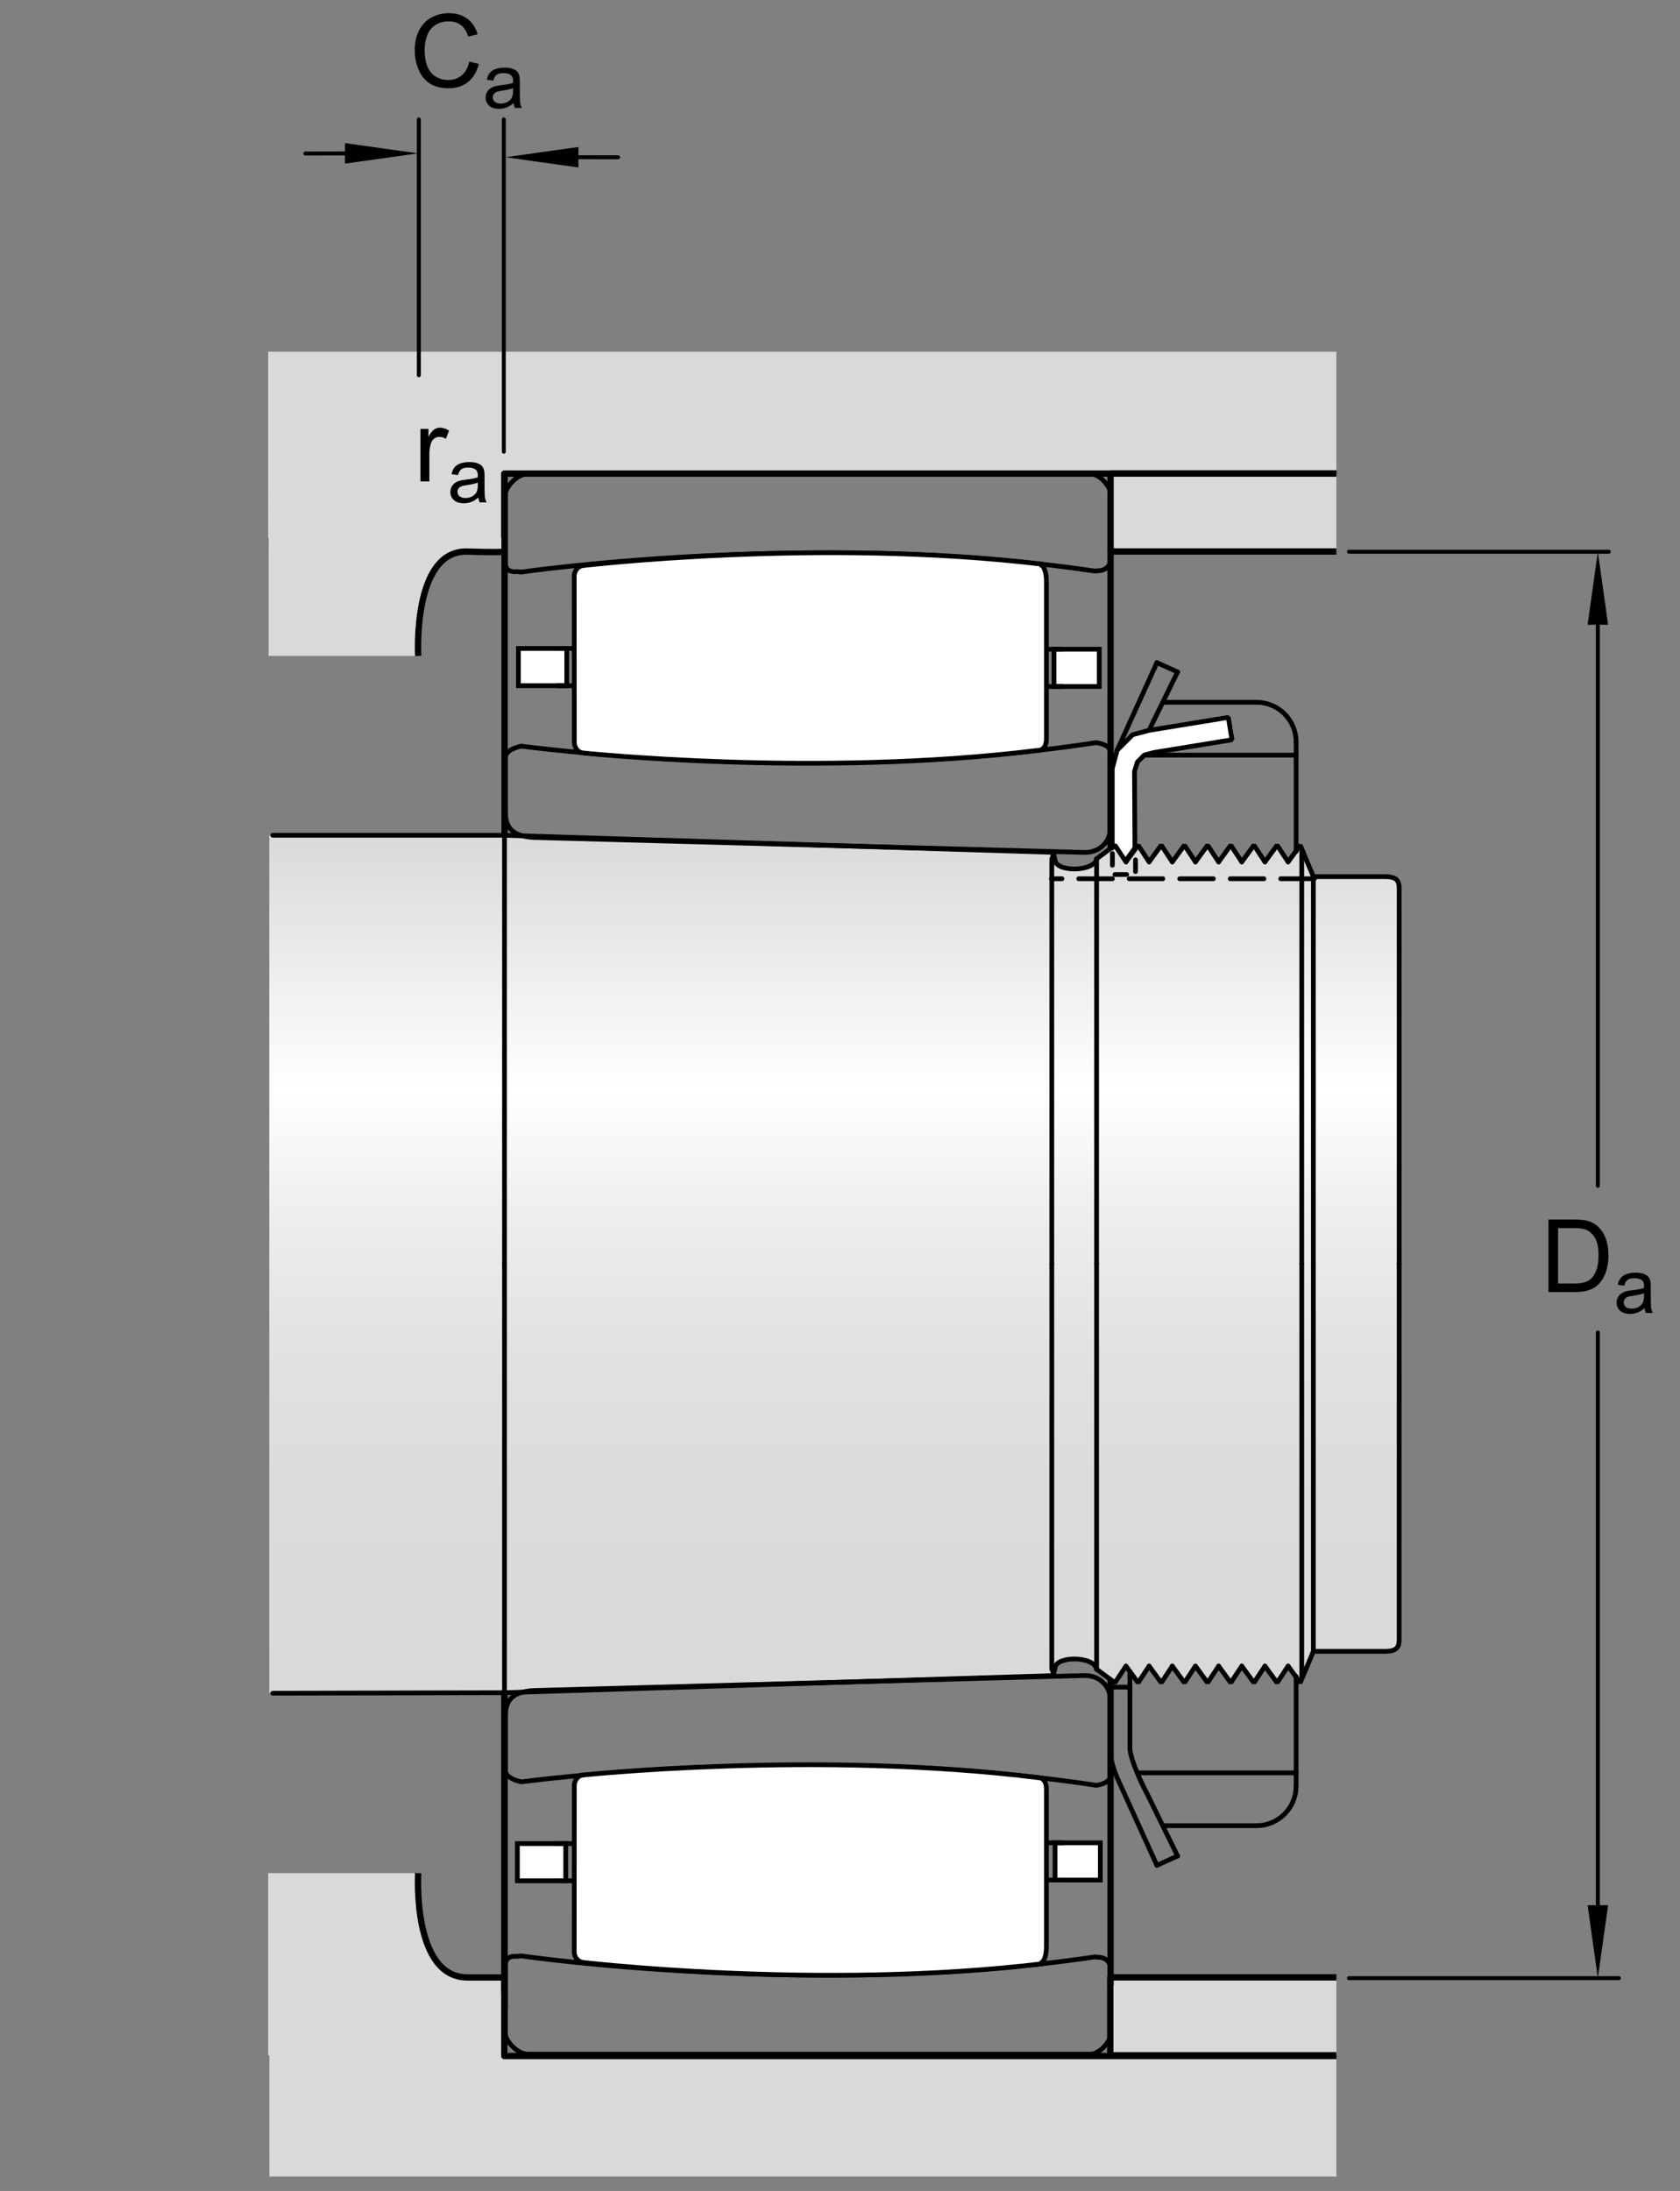 <?xml version="1.0" encoding="utf-8"?>
<!-- Generator: Adobe Illustrator 19.2.1, SVG Export Plug-In . SVG Version: 6.00 Build 0)  -->
<svg version="1.1" id="Lager_1" xmlns="http://www.w3.org/2000/svg" xmlns:xlink="http://www.w3.org/1999/xlink" x="0px" y="0px"
	 width="198.922px" height="259.311px" viewBox="0 0 198.922 259.311" enable-background="new 0 0 198.922 259.311"
	 xml:space="preserve">
<rect x="0" y="0" width="198.922" height="259.311" fill="#808080" stroke="none"/>
<g>
	<g>
		<g>
			<g>
				<polygon fill="#D8D9D9" points="31.757,63.638 59.573,63.631 59.573,56.05 158.237,56.05 158.237,41.627 31.757,41.627 				"/>
				<polygon fill="#D8D9D9" points="31.886,234.129 59.573,234.133 59.573,243.342 158.237,243.342 158.237,257.6 31.899,257.6 				
					"/>
				<path fill="#D8D9D9" d="M54.948,65.274c-5.975,0-5.432,12.354-5.432,12.354H31.8l0.021-21.579h27.955v9.232
					C59.776,65.281,58.751,65.274,54.948,65.274z"/>
				<path fill="none" stroke="#000000" stroke-width="0.748" stroke-linejoin="round" stroke-miterlimit="1" d="M59.8,65.281
					c0,0-0.375,0.13-4.445,0c-6.549-0.213-5.838,12.348-5.838,12.348"/>
				<path fill="#D8D9D9" d="M54.948,234.047c-6.076,0-5.432-12.355-5.432-12.355h-17.76v21.576h28.02v-9.229
					C59.776,234.039,58.751,234.047,54.948,234.047z"/>
				<path fill="none" stroke="#000000" stroke-width="0.748" stroke-linejoin="round" stroke-miterlimit="1" d="M59.8,234.039
					c0,0-0.371,0-4.445,0c-6.584,0-5.838-12.348-5.838-12.348"/>
				
					<line fill="none" stroke="#000000" stroke-width="0.446" stroke-linejoin="round" stroke-miterlimit="1" x1="59.8" y1="234.113" x2="59.8" y2="243.342"/>
				
					<line fill="none" stroke="#000000" stroke-width="0.748" stroke-linejoin="round" stroke-miterlimit="1" x1="59.743" y1="98.859" x2="59.743" y2="56.05"/>
				<polyline fill="none" stroke="#000000" stroke-width="0.748" stroke-linejoin="round" stroke-miterlimit="1" points="
					59.715,234.133 59.715,243.342 158.237,243.342 				"/>
				<polyline fill="none" stroke="#000000" stroke-width="0.748" stroke-linejoin="round" stroke-miterlimit="1" points="
					59.71,63.631 59.71,56.05 158.237,56.05 				"/>
			</g>
		</g>
	</g>
	<polyline fill="#D8D9D9" stroke="#000000" stroke-width="0.748" stroke-linejoin="round" stroke-miterlimit="1" points="
		158.237,56.05 131.495,56.05 131.495,65.271 158.237,65.271 	"/>
	<polyline fill="#D8D9D9" stroke="#000000" stroke-width="0.748" stroke-linejoin="round" stroke-miterlimit="1" points="
		158.237,243.254 131.464,243.254 131.464,234.031 158.237,234.031 	"/>
</g>
<line fill="none" stroke="#000000" stroke-width="0.468" stroke-linecap="round" stroke-linejoin="round" stroke-miterlimit="1" x1="189.195" y1="157.707" x2="189.195" y2="228.141"/>
<line fill="none" stroke="#000000" stroke-width="0.468" stroke-linecap="round" stroke-linejoin="round" stroke-miterlimit="1" x1="189.195" y1="68.446" x2="189.195" y2="140.348"/>
<polygon points="187.98,73.941 189.195,65.302 190.41,73.941 "/>
<polygon points="190.41,225.488 189.195,234.125 187.98,225.488 "/>
<g>
	<path d="M183.349,152.926v-8.59h2.959c0.668,0,1.178,0.041,1.529,0.123c0.492,0.113,0.912,0.318,1.26,0.615
		c0.453,0.383,0.792,0.872,1.017,1.468s0.337,1.276,0.337,2.042c0,0.652-0.076,1.23-0.229,1.734s-0.348,0.921-0.586,1.251
		s-0.499,0.59-0.782,0.779s-0.625,0.333-1.025,0.431s-0.86,0.146-1.38,0.146H183.349z M184.485,151.912h1.834
		c0.566,0,1.011-0.053,1.333-0.158s0.579-0.254,0.771-0.445c0.27-0.27,0.479-0.632,0.63-1.087s0.226-1.007,0.226-1.655
		c0-0.898-0.147-1.589-0.442-2.071s-0.653-0.806-1.075-0.97c-0.305-0.117-0.795-0.176-1.471-0.176h-1.805V151.912z"/>
	<path d="M194.728,154.824c-0.293,0.25-0.575,0.426-0.846,0.527c-0.271,0.103-0.562,0.154-0.872,0.154
		c-0.513,0-0.907-0.125-1.183-0.376c-0.275-0.25-0.413-0.57-0.413-0.96c0-0.229,0.052-0.438,0.156-0.626
		c0.104-0.189,0.24-0.341,0.408-0.455c0.169-0.114,0.358-0.2,0.569-0.259c0.155-0.041,0.39-0.081,0.703-0.119
		c0.639-0.076,1.109-0.167,1.411-0.272c0.003-0.108,0.004-0.177,0.004-0.206c0-0.322-0.074-0.55-0.224-0.682
		c-0.202-0.179-0.503-0.268-0.901-0.268c-0.372,0-0.646,0.064-0.824,0.195c-0.177,0.13-0.308,0.361-0.393,0.691l-0.773-0.105
		c0.07-0.33,0.186-0.598,0.347-0.802c0.161-0.203,0.395-0.36,0.699-0.47c0.305-0.11,0.657-0.165,1.059-0.165
		c0.398,0,0.723,0.047,0.972,0.141s0.432,0.212,0.549,0.354c0.117,0.143,0.199,0.322,0.246,0.538c0.026,0.136,0.04,0.379,0.04,0.73
		v1.055c0,0.735,0.017,1.2,0.05,1.395c0.034,0.195,0.101,0.382,0.2,0.561h-0.826C194.804,155.236,194.751,155.045,194.728,154.824z
		 M194.662,153.059c-0.287,0.117-0.718,0.217-1.292,0.299c-0.325,0.047-0.556,0.1-0.69,0.158s-0.238,0.144-0.312,0.257
		c-0.073,0.112-0.11,0.238-0.11,0.376c0,0.211,0.08,0.387,0.239,0.527c0.16,0.141,0.394,0.211,0.701,0.211
		c0.305,0,0.576-0.067,0.813-0.2c0.237-0.134,0.411-0.315,0.522-0.548c0.085-0.178,0.128-0.441,0.128-0.791V153.059z"/>
</g>
<line fill="none" stroke="#000000" stroke-width="0.468" stroke-linecap="round" stroke-linejoin="round" stroke-miterlimit="1" x1="190.497" y1="65.302" x2="159.724" y2="65.302"/>
<line fill="none" stroke="#000000" stroke-width="0.468" stroke-linecap="round" stroke-linejoin="round" stroke-miterlimit="1" x1="191.695" y1="234.125" x2="159.724" y2="234.125"/>
<g>
	<path d="M49.785,56.983v-6.223h0.949v0.943c0.242-0.441,0.466-0.732,0.671-0.873s0.431-0.211,0.677-0.211
		c0.355,0,0.717,0.113,1.084,0.34l-0.363,0.979c-0.258-0.152-0.516-0.229-0.773-0.229c-0.23,0-0.438,0.069-0.621,0.208
		s-0.314,0.331-0.393,0.577c-0.117,0.375-0.176,0.785-0.176,1.23v3.258H49.785z"/>
	<path d="M56.641,58.883c-0.293,0.249-0.575,0.425-0.846,0.527c-0.271,0.103-0.562,0.154-0.873,0.154
		c-0.513,0-0.907-0.125-1.182-0.376c-0.275-0.25-0.413-0.57-0.413-0.96c0-0.229,0.052-0.438,0.156-0.626
		c0.104-0.189,0.24-0.341,0.408-0.455s0.358-0.201,0.569-0.259c0.155-0.041,0.39-0.081,0.703-0.119
		c0.639-0.076,1.109-0.167,1.411-0.272c0.003-0.108,0.004-0.177,0.004-0.207c0-0.322-0.075-0.549-0.224-0.681
		c-0.202-0.179-0.502-0.268-0.901-0.268c-0.372,0-0.647,0.065-0.824,0.196s-0.308,0.361-0.393,0.692l-0.773-0.105
		c0.07-0.331,0.186-0.598,0.347-0.802c0.161-0.203,0.394-0.36,0.699-0.47c0.305-0.11,0.658-0.165,1.059-0.165
		c0.398,0,0.722,0.047,0.971,0.141s0.432,0.212,0.549,0.354c0.117,0.143,0.199,0.322,0.246,0.539c0.026,0.135,0.04,0.378,0.04,0.729
		v1.055c0,0.735,0.017,1.201,0.05,1.395c0.034,0.195,0.101,0.382,0.2,0.561h-0.826C56.717,59.294,56.664,59.103,56.641,58.883z
		 M56.575,57.116c-0.287,0.117-0.718,0.217-1.292,0.299c-0.325,0.047-0.555,0.1-0.69,0.158s-0.239,0.145-0.312,0.257
		s-0.11,0.238-0.11,0.375c0,0.211,0.08,0.387,0.239,0.527s0.394,0.211,0.701,0.211c0.305,0,0.576-0.066,0.813-0.2
		s0.412-0.316,0.523-0.547c0.085-0.179,0.127-0.442,0.127-0.791V57.116z"/>
</g>
<g>
	<path d="M55.565,7.286l1.137,0.287c-0.238,0.934-0.667,1.646-1.286,2.136s-1.376,0.735-2.271,0.735
		c-0.926,0-1.679-0.188-2.259-0.565s-1.021-0.923-1.324-1.638s-0.454-1.482-0.454-2.303c0-0.895,0.171-1.675,0.513-2.341
		s0.828-1.172,1.459-1.518s1.325-0.519,2.083-0.519c0.859,0,1.582,0.219,2.168,0.656s0.994,1.053,1.225,1.846l-1.119,0.264
		c-0.199-0.625-0.488-1.08-0.867-1.365s-0.855-0.428-1.43-0.428c-0.66,0-1.212,0.158-1.655,0.475s-0.755,0.741-0.935,1.274
		s-0.27,1.083-0.27,1.649c0,0.73,0.106,1.368,0.319,1.913s0.544,0.952,0.993,1.222s0.936,0.404,1.459,0.404
		c0.637,0,1.176-0.184,1.617-0.551S55.408,8.009,55.565,7.286z"/>
	<path d="M60.815,12.197c-0.293,0.249-0.575,0.425-0.846,0.527c-0.271,0.103-0.562,0.154-0.873,0.154
		c-0.513,0-0.907-0.125-1.182-0.376c-0.275-0.25-0.413-0.57-0.413-0.96c0-0.229,0.052-0.438,0.156-0.626
		c0.104-0.189,0.24-0.341,0.408-0.455s0.358-0.201,0.569-0.259c0.155-0.041,0.39-0.081,0.703-0.119
		c0.639-0.076,1.109-0.167,1.411-0.272c0.003-0.108,0.004-0.177,0.004-0.207c0-0.322-0.075-0.549-0.224-0.681
		c-0.202-0.179-0.502-0.268-0.901-0.268c-0.372,0-0.647,0.065-0.824,0.196s-0.308,0.361-0.393,0.692l-0.773-0.105
		c0.07-0.331,0.186-0.598,0.347-0.802c0.161-0.203,0.394-0.36,0.699-0.47c0.305-0.11,0.658-0.165,1.059-0.165
		c0.398,0,0.722,0.047,0.971,0.141s0.432,0.212,0.549,0.354c0.117,0.143,0.199,0.322,0.246,0.539c0.026,0.135,0.04,0.378,0.04,0.729
		v1.055c0,0.735,0.017,1.201,0.05,1.395c0.034,0.195,0.101,0.382,0.2,0.561h-0.826C60.891,12.609,60.838,12.417,60.815,12.197z
		 M60.749,10.431c-0.287,0.117-0.718,0.217-1.292,0.299c-0.325,0.047-0.555,0.1-0.69,0.158s-0.239,0.145-0.312,0.257
		s-0.11,0.238-0.11,0.375c0,0.211,0.08,0.387,0.239,0.527s0.394,0.211,0.701,0.211c0.305,0,0.576-0.066,0.813-0.2
		s0.412-0.316,0.523-0.547c0.085-0.179,0.127-0.442,0.127-0.791V10.431z"/>
</g>
<line fill="none" stroke="#000000" stroke-width="0.468" stroke-linecap="round" stroke-linejoin="round" stroke-miterlimit="1" x1="59.653" y1="14.127" x2="59.653" y2="53.462"/>
<polygon points="68.489,19.823 59.847,18.608 68.489,17.395 "/>
<polygon points="40.851,19.364 49.491,18.15 40.851,16.936 "/>
<line fill="none" stroke="#000000" stroke-width="0.468" stroke-linecap="round" stroke-linejoin="round" stroke-miterlimit="1" x1="49.593" y1="14.127" x2="49.593" y2="44.409"/>
<line fill="none" stroke="#000000" stroke-width="0.468" stroke-linecap="round" stroke-linejoin="round" stroke-miterlimit="1" x1="45.593" y1="18.15" x2="36.156" y2="18.169"/>
<line fill="none" stroke="#000000" stroke-width="0.468" stroke-linecap="round" stroke-linejoin="round" stroke-miterlimit="1" x1="73.187" y1="18.612" x2="65.61" y2="18.608"/>
<g>
	<linearGradient id="SVGID_1_" gradientUnits="userSpaceOnUse" x1="112.696" y1="98.575" x2="112.696" y2="200.323">
		<stop  offset="0" style="stop-color:#D8D9D9"/>
		<stop  offset="0.3" style="stop-color:#FFFFFF"/>
		<stop  offset="0.441" style="stop-color:#EEEEEE"/>
		<stop  offset="0.597" style="stop-color:#E2E2E2"/>
		<stop  offset="0.771" style="stop-color:#DBDBDB"/>
		<stop  offset="1" style="stop-color:#D8D9D9"/>
	</linearGradient>
	<path fill="url(#SVGID_1_)" d="M59.736,98.859l64.927,2.02c0,0-0.17,1.965,2.506,1.965c2.676,0,2.676-1.206,2.676-1.206
		l2.172-1.604l1.305,1.979l1.438-1.979l1.302,1.979l1.44-1.979l1.305,1.979l1.438-1.979l1.302,1.979l1.44-1.979l1.305,1.979
		l1.438-1.979l1.304,1.979l1.439-1.979l1.304,1.979l1.439-1.979l1.305,1.979l1.438-1.979l1.553,3.723l8.845,0.051
		c1.314,0,1.3,1.079,1.3,1.079v89.424c0,0-0.088,1.104-1.142,1.104s-9.003,0.028-9.003,0.028l-1.553,3.722l-1.438-1.978
		l-1.305,1.978l-1.439-1.978l-1.304,1.978l-1.439-1.978l-1.304,1.978l-1.438-1.978l-1.305,1.978l-1.44-1.978l-1.302,1.978
		l-1.438-1.978l-1.305,1.978l-1.44-1.978l-1.302,1.978l-1.438-1.978l-1.305,1.978l-2.172-1.604c0,0-0.384-1.209-2.509-1.209
		c-2.125,0-2.371,0.763-2.416,1.027c-0.045,0.265-0.257,0.94-0.257,0.94l-64.83,2.024L59.736,98.859z"/>
	<linearGradient id="SVGID_2_" gradientUnits="userSpaceOnUse" x1="45.859" y1="98.571" x2="45.859" y2="200.32">
		<stop  offset="0" style="stop-color:#D8D9D9"/>
		<stop  offset="0.3" style="stop-color:#FFFFFF"/>
		<stop  offset="0.441" style="stop-color:#EEEEEE"/>
		<stop  offset="0.597" style="stop-color:#E2E2E2"/>
		<stop  offset="0.771" style="stop-color:#DBDBDB"/>
		<stop  offset="1" style="stop-color:#D8D9D9"/>
	</linearGradient>
	<rect x="31.886" y="98.855" fill="url(#SVGID_2_)" width="27.947" height="101.485"/>
	<g>
		<line fill="none" stroke="#000000" stroke-width="0.561" x1="131.495" y1="100.369" x2="131.495" y2="61.19"/>
		<g>
			<path fill="none" stroke="#000000" stroke-width="0.561" d="M129.682,67.597c-33.199-4.951-67.983,0.113-67.983,0.113
				l-0.445-0.056c-1.385,0.114-1.42-0.647-1.42-1.355v-7.82c0-0.708,1.334-2.441,2.753-2.403h66.577
				c1.207,0.102,2.332,1.625,2.332,2.332v7.853c0,0.707-0.635,1.281-1.421,1.281L129.682,67.597z"/>
			<path fill="none" stroke="#000000" stroke-width="0.561" d="M61.737,88.309c0,0,34.64,4.697,68.041-0.411l0,0l0,0
				c0,0,1.662,0.157,1.717,1.129v1.192v7.628c0.014,1.816-1.343,3.135-3.236,3.038l-64.377-1.75
				c-3.521,0.016-4.033-1.384-4.049-3.199v-5.146v-1.192v0.054c0.039-0.973,1.779-1.317,1.779-1.317L61.737,88.309z"/>
			<path fill="#FFFFFF" stroke="#000000" stroke-width="0.561" d="M68.001,87.844c0.004,0.708,0.494,1.278,1.123,1.274l-0.52-0.044
				c0,0,28.051,3.008,54.342-0.271l0,0c0.629-0.004,0.96-0.612,0.954-1.32V68.735c-0.004-0.708-0.18-1.882-0.81-1.878l0.42-0.068
				c-26.499-3.197-54.887,0.192-54.887,0.192l0.52-0.051c-0.629,0.004-1.162,0.581-1.156,1.289L68.001,87.844z"/>
		</g>
	</g>
	<g>
		<line fill="none" stroke="#000000" stroke-width="0.561" x1="59.833" y1="200.344" x2="59.833" y2="237.837"/>
		<line fill="none" stroke="#000000" stroke-width="0.561" x1="131.495" y1="198.829" x2="131.495" y2="238.009"/>
		<g>
			<path fill="none" stroke="#000000" stroke-width="0.561" d="M129.682,231.601c-33.199,4.952-67.983-0.113-67.983-0.113
				l-0.445,0.057c-1.385-0.112-1.42,0.648-1.42,1.354v7.819c0,0.709,1.334,2.441,2.753,2.404h66.577
				c1.207-0.104,2.332-1.626,2.332-2.332v-7.853c0-0.706-0.635-1.28-1.421-1.28L129.682,231.601z"/>
			<path fill="none" stroke="#000000" stroke-width="0.561" d="M61.737,210.89c0,0,34.64-4.696,68.041,0.409l0,0l0,0
				c0,0,1.662-0.156,1.717-1.127v-1.193v-7.628c0.014-1.816-1.343-3.136-3.236-3.039l-64.377,1.752
				c-3.521-0.016-4.033,1.382-4.049,3.198v5.145v1.193v-0.055c0.039,0.974,1.779,1.317,1.779,1.317L61.737,210.89z"/>
			<path fill="#FFFFFF" stroke="#000000" stroke-width="0.561" d="M68.001,211.354c0.004-0.707,0.494-1.277,1.123-1.273
				l-0.52,0.043c0,0,28.051-3.008,54.342,0.272l0,0c0.629,0.004,0.96,0.611,0.954,1.319v18.749c-0.004,0.706-0.18,1.88-0.81,1.876
				l0.42,0.07c-26.499,3.196-54.887-0.192-54.887-0.192l0.52,0.051c-0.629-0.004-1.162-0.582-1.156-1.289L68.001,211.354z"/>
		</g>
	</g>
	<path fill="none" stroke="#000000" stroke-width="0.748" stroke-linecap="round" stroke-miterlimit="1" d="M32.229,63.513"/>
	<path fill="none" stroke="#000000" stroke-width="0.748" stroke-linecap="round" stroke-miterlimit="1" d="M32.229,235.685"/>
	<g>
		<path fill="none" stroke="#000000" stroke-width="0.561" stroke-linecap="round" stroke-miterlimit="1" d="M32.291,98.859h27.445
			l64.927,2.02c0,0,0.179,0.333,0.257,0.94c0.191,1.438,4.668,1.362,4.925-0.181"/>
		<path fill="none" stroke="#000000" stroke-width="0.561" stroke-linecap="round" stroke-miterlimit="1" d="M155.511,103.755
			c1.028,0,6.965,0,8.511,0c1.541,0,1.648,0.664,1.648,1.495c0,2.058,0,44.349,0,44.349"/>
		
			<line fill="none" stroke="#000000" stroke-width="0.561" stroke-linecap="round" stroke-miterlimit="1" x1="124.663" y1="101.264" x2="124.663" y2="101.64"/>
		
			<line fill="none" stroke="#000000" stroke-width="0.561" stroke-linecap="round" stroke-miterlimit="1" x1="124.539" y1="149.599" x2="124.539" y2="101.626"/>
		
			<line fill="none" stroke="#000000" stroke-width="0.561" stroke-linecap="round" stroke-miterlimit="1" x1="129.845" y1="149.599" x2="129.845" y2="101.637"/>
		<path fill="none" stroke="#000000" stroke-width="0.561" stroke-linecap="round" stroke-miterlimit="1" d="M150.111,89.366"/>
		
			<line fill="none" stroke="#000000" stroke-width="0.561" stroke-linecap="round" stroke-miterlimit="1" x1="136.988" y1="78.424" x2="139.43" y2="79.534"/>
		
			<line fill="none" stroke="#000000" stroke-width="0.561" stroke-linecap="round" stroke-miterlimit="1" x1="139.43" y1="79.534" x2="139.43" y2="79.534"/>
		
			<line fill="none" stroke="#000000" stroke-width="0.561" stroke-linecap="round" stroke-miterlimit="1" x1="139.43" y1="79.534" x2="136.05" y2="86.439"/>
		
			<line fill="none" stroke="#000000" stroke-width="0.561" stroke-linecap="round" stroke-miterlimit="1" x1="132.276" y1="88.792" x2="136.988" y2="78.424"/>
		
			<line fill="none" stroke="#000000" stroke-width="0.561" stroke-linecap="round" stroke-miterlimit="1" x1="136.988" y1="78.424" x2="136.988" y2="78.424"/>
		<path fill="none" stroke="#000000" stroke-width="0.561" stroke-linecap="round" stroke-miterlimit="1" d="M153.47,87.812
			c0-1.248-0.493-2.437-1.375-3.319c-0.882-0.882-2.072-1.375-3.318-1.375"/>
		
			<line fill="none" stroke="#000000" stroke-width="0.561" stroke-linecap="round" stroke-miterlimit="1" x1="153.47" y1="89.37" x2="153.47" y2="87.812"/>
		
			<line fill="none" stroke="#000000" stroke-width="0.561" stroke-linecap="round" stroke-miterlimit="1" x1="137.739" y1="83.118" x2="148.776" y2="83.118"/>
		
			<line fill="none" stroke="#000000" stroke-width="0.561" stroke-linecap="round" stroke-miterlimit="1" x1="153.47" y1="89.37" x2="153.47" y2="100.766"/>
		
			<line fill="none" stroke="#000000" stroke-width="0.561" stroke-linecap="round" stroke-miterlimit="1" x1="153.47" y1="89.37" x2="135.256" y2="89.37"/>
		<polyline fill="#FFFFFF" stroke="#000000" stroke-width="0.561" stroke-linecap="round" stroke-miterlimit="1" points="
			133.457,101.637 134.382,100.369 134.333,91.297 134.68,90.18 135.497,89.364 136.614,89.065 145.872,87.555 145.441,84.907 
			136.05,86.439 134.109,86.959 132.276,88.792 131.7,90.943 131.7,100.369 		"/>
		<path fill="none" stroke="#000000" stroke-width="0.561" stroke-linecap="round" stroke-miterlimit="1" d="M134.558,98.761"/>
		
			<line fill="none" stroke="#000000" stroke-width="0.561" stroke-linecap="round" stroke-miterlimit="1" x1="59.736" y1="98.859" x2="59.736" y2="149.599"/>
		<g>
			<polyline fill="none" stroke="#000000" stroke-width="0.561" stroke-linecap="round" stroke-miterlimit="1" points="
				136.062,102.011 137.502,100.033 138.807,102.011 			"/>
			<polyline fill="none" stroke="#000000" stroke-width="0.561" stroke-linecap="round" stroke-miterlimit="1" points="
				138.807,102.011 140.245,100.033 141.547,102.011 			"/>
			<polyline fill="none" stroke="#000000" stroke-width="0.561" stroke-linecap="round" stroke-miterlimit="1" points="
				141.547,102.011 142.987,100.033 144.292,102.011 			"/>
			<polyline fill="none" stroke="#000000" stroke-width="0.561" stroke-linecap="round" stroke-miterlimit="1" points="
				144.292,102.011 145.73,100.033 147.034,102.011 			"/>
			<polyline fill="none" stroke="#000000" stroke-width="0.561" stroke-linecap="round" stroke-miterlimit="1" points="
				147.034,102.011 148.473,100.033 149.776,102.011 			"/>
			<polyline fill="none" stroke="#000000" stroke-width="0.561" stroke-linecap="round" stroke-miterlimit="1" points="
				149.776,102.011 151.215,100.033 152.52,102.011 			"/>
			<polyline fill="none" stroke="#000000" stroke-width="0.561" stroke-linecap="round" stroke-miterlimit="1" points="
				152.52,102.011 153.958,100.033 155.511,103.755 			"/>
			<polyline fill="none" stroke="#000000" stroke-width="0.561" stroke-linecap="round" stroke-miterlimit="1" points="
				133.321,102.011 132.017,100.033 129.845,101.637 			"/>
			<polyline fill="none" stroke="#000000" stroke-width="0.561" stroke-linecap="round" stroke-miterlimit="1" points="
				133.321,102.011 134.76,100.033 136.062,102.011 			"/>
		</g>
		
			<line fill="none" stroke="#000000" stroke-width="0.561" stroke-linecap="round" stroke-miterlimit="1" x1="155.511" y1="149.599" x2="155.511" y2="103.755"/>
		
			<line fill="none" stroke="#000000" stroke-width="0.561" stroke-linecap="round" stroke-miterlimit="1" x1="154.137" y1="149.599" x2="154.137" y2="100.766"/>
	</g>
	
		<polyline fill="none" stroke="#000000" stroke-width="0.561" stroke-linecap="round" stroke-miterlimit="1" stroke-dasharray="1.395,1.395" points="
		131.713,101.015 131.713,103.506 134.454,103.506 134.454,100.89 	"/>
	
		<line fill="none" stroke="#000000" stroke-width="0.561" stroke-linecap="round" stroke-miterlimit="1" stroke-dasharray="3.986,1.993" x1="155.632" y1="104.004" x2="124.488" y2="104.004"/>
	<g>
		<path fill="none" stroke="#000000" stroke-width="0.561" stroke-linecap="round" stroke-miterlimit="1" d="M32.291,200.4
			l27.445-0.061l64.927-2.021c0,0,0.179-0.335,0.257-0.94c0.191-1.439,4.668-1.36,4.925,0.182"/>
		<path fill="none" stroke="#000000" stroke-width="0.561" stroke-linecap="round" stroke-miterlimit="1" d="M155.511,195.442
			c1.028,0,6.965,0,8.511,0c1.541,0,1.648-0.665,1.648-1.495c0-2.057,0-44.349,0-44.349"/>
		
			<line fill="none" stroke="#000000" stroke-width="0.561" stroke-linecap="round" stroke-miterlimit="1" x1="124.663" y1="197.934" x2="124.663" y2="197.557"/>
		
			<line fill="none" stroke="#000000" stroke-width="0.561" stroke-linecap="round" stroke-miterlimit="1" x1="124.539" y1="149.599" x2="124.539" y2="197.572"/>
		
			<line fill="none" stroke="#000000" stroke-width="0.561" stroke-linecap="round" stroke-miterlimit="1" x1="129.845" y1="149.599" x2="129.845" y2="197.561"/>
		<path fill="none" stroke="#000000" stroke-width="0.561" stroke-linecap="round" stroke-miterlimit="1" d="M150.111,209.831"/>
		
			<line fill="none" stroke="#000000" stroke-width="0.561" stroke-linecap="round" stroke-miterlimit="1" x1="136.988" y1="220.774" x2="139.43" y2="219.665"/>
		
			<line fill="none" stroke="#000000" stroke-width="0.561" stroke-linecap="round" stroke-miterlimit="1" x1="139.43" y1="219.665" x2="139.43" y2="219.665"/>
		<path fill="none" stroke="#000000" stroke-width="0.561" stroke-linecap="round" stroke-miterlimit="1" d="M136.988,220.774
			l-4.712-10.369c-0.313-0.761-0.812-2.089-0.812-3.253c0-1.164,0-7.475,0-7.475h2.324c0,0,0,6.147,0,7.144
			c0,0.997,0.666,2.492,0.997,3.321c0.335,0.829,1.265,2.616,1.265,2.616l3.38,6.906"/>
		
			<line fill="none" stroke="#000000" stroke-width="0.561" stroke-linecap="round" stroke-miterlimit="1" x1="136.988" y1="220.774" x2="136.988" y2="220.774"/>
		<path fill="none" stroke="#000000" stroke-width="0.561" stroke-linecap="round" stroke-miterlimit="1" d="M153.47,211.387
			c0,1.247-0.493,2.437-1.375,3.318c-0.882,0.884-2.072,1.374-3.318,1.374"/>
		
			<line fill="none" stroke="#000000" stroke-width="0.561" stroke-linecap="round" stroke-miterlimit="1" x1="153.47" y1="209.827" x2="153.47" y2="211.387"/>
		
			<line fill="none" stroke="#000000" stroke-width="0.561" stroke-linecap="round" stroke-miterlimit="1" x1="137.739" y1="216.079" x2="148.776" y2="216.079"/>
		
			<line fill="none" stroke="#000000" stroke-width="0.561" stroke-linecap="round" stroke-miterlimit="1" x1="153.47" y1="209.827" x2="153.47" y2="198.433"/>
		
			<line fill="none" stroke="#000000" stroke-width="0.561" stroke-linecap="round" stroke-miterlimit="1" x1="153.47" y1="209.827" x2="134.691" y2="209.827"/>
		<path fill="none" stroke="#000000" stroke-width="0.561" stroke-linecap="round" stroke-miterlimit="1" d="M134.558,200.438"/>
		
			<line fill="none" stroke="#000000" stroke-width="0.561" stroke-linecap="round" stroke-miterlimit="1" x1="59.736" y1="200.34" x2="59.736" y2="149.599"/>
		<g>
			<polyline fill="none" stroke="#000000" stroke-width="0.561" stroke-linecap="round" stroke-miterlimit="1" points="
				136.062,197.186 137.502,199.164 138.807,197.186 			"/>
			<polyline fill="none" stroke="#000000" stroke-width="0.561" stroke-linecap="round" stroke-miterlimit="1" points="
				138.807,197.186 140.245,199.164 141.547,197.186 			"/>
			<polyline fill="none" stroke="#000000" stroke-width="0.561" stroke-linecap="round" stroke-miterlimit="1" points="
				141.547,197.186 142.987,199.164 144.292,197.186 			"/>
			<polyline fill="none" stroke="#000000" stroke-width="0.561" stroke-linecap="round" stroke-miterlimit="1" points="
				144.292,197.186 145.73,199.164 147.034,197.186 			"/>
			<polyline fill="none" stroke="#000000" stroke-width="0.561" stroke-linecap="round" stroke-miterlimit="1" points="
				147.034,197.186 148.473,199.164 149.776,197.186 			"/>
			<polyline fill="none" stroke="#000000" stroke-width="0.561" stroke-linecap="round" stroke-miterlimit="1" points="
				149.776,197.186 151.215,199.164 152.52,197.186 			"/>
			<polyline fill="none" stroke="#000000" stroke-width="0.561" stroke-linecap="round" stroke-miterlimit="1" points="
				152.52,197.186 153.958,199.164 155.511,195.442 			"/>
			<polyline fill="none" stroke="#000000" stroke-width="0.561" stroke-linecap="round" stroke-miterlimit="1" points="
				133.321,197.186 132.017,199.164 129.845,197.561 			"/>
			<polyline fill="none" stroke="#000000" stroke-width="0.561" stroke-linecap="round" stroke-miterlimit="1" points="
				133.321,197.186 134.76,199.164 136.062,197.186 			"/>
		</g>
		
			<line fill="none" stroke="#000000" stroke-width="0.561" stroke-linecap="round" stroke-miterlimit="1" x1="155.511" y1="149.599" x2="155.511" y2="195.442"/>
		
			<line fill="none" stroke="#000000" stroke-width="0.561" stroke-linecap="round" stroke-miterlimit="1" x1="154.137" y1="149.599" x2="154.137" y2="198.433"/>
	</g>
	<g>
		<rect x="61.385" y="76.748" fill="#FFFFFF" stroke="#000000" stroke-width="0.561" width="5.723" height="4.407"/>
		<rect x="124.8" y="76.841" fill="#FFFFFF" stroke="#000000" stroke-width="0.561" width="5.362" height="4.408"/>
		<rect x="61.261" y="218.197" fill="#FFFFFF" stroke="#000000" stroke-width="0.561" width="5.723" height="4.406"/>
		<rect x="124.924" y="218.104" fill="#FFFFFF" stroke="#000000" stroke-width="0.561" width="5.362" height="4.407"/>
		<line fill="none" stroke="#000000" stroke-width="0.561" x1="125.921" y1="81.249" x2="123.865" y2="81.249"/>
		<line fill="none" stroke="#000000" stroke-width="0.561" x1="125.921" y1="76.841" x2="124.038" y2="76.841"/>
		<line fill="none" stroke="#000000" stroke-width="0.561" x1="65.861" y1="76.748" x2="67.729" y2="76.748"/>
		<line fill="none" stroke="#000000" stroke-width="0.561" x1="65.861" y1="81.155" x2="67.997" y2="81.155"/>
		<line fill="none" stroke="#000000" stroke-width="0.561" x1="125.921" y1="218.104" x2="123.865" y2="218.104"/>
		<line fill="none" stroke="#000000" stroke-width="0.561" x1="125.921" y1="222.511" x2="123.865" y2="222.511"/>
		<line fill="none" stroke="#000000" stroke-width="0.561" x1="65.737" y1="218.197" x2="67.887" y2="218.197"/>
		<line fill="none" stroke="#000000" stroke-width="0.561" x1="65.737" y1="222.604" x2="67.887" y2="222.604"/>
	</g>
	
		<line fill="none" stroke="#000000" stroke-width="0.561" stroke-linecap="round" stroke-miterlimit="1" x1="133.788" y1="200.4" x2="133.788" y2="197.828"/>
</g>
<line fill="none" stroke="#000000" stroke-width="0.748" stroke-linejoin="round" stroke-miterlimit="1" x1="131.495" y1="234.933" x2="131.495" y2="198.705"/>
<line fill="none" stroke="#000000" stroke-width="0.748" stroke-linejoin="round" stroke-miterlimit="1" x1="131.495" y1="64.646" x2="131.495" y2="100.371"/>
<line fill="none" stroke="#000000" stroke-width="0.748" stroke-linejoin="round" stroke-miterlimit="1" x1="59.715" y1="235.839" x2="59.715" y2="200.344"/>
</svg>
